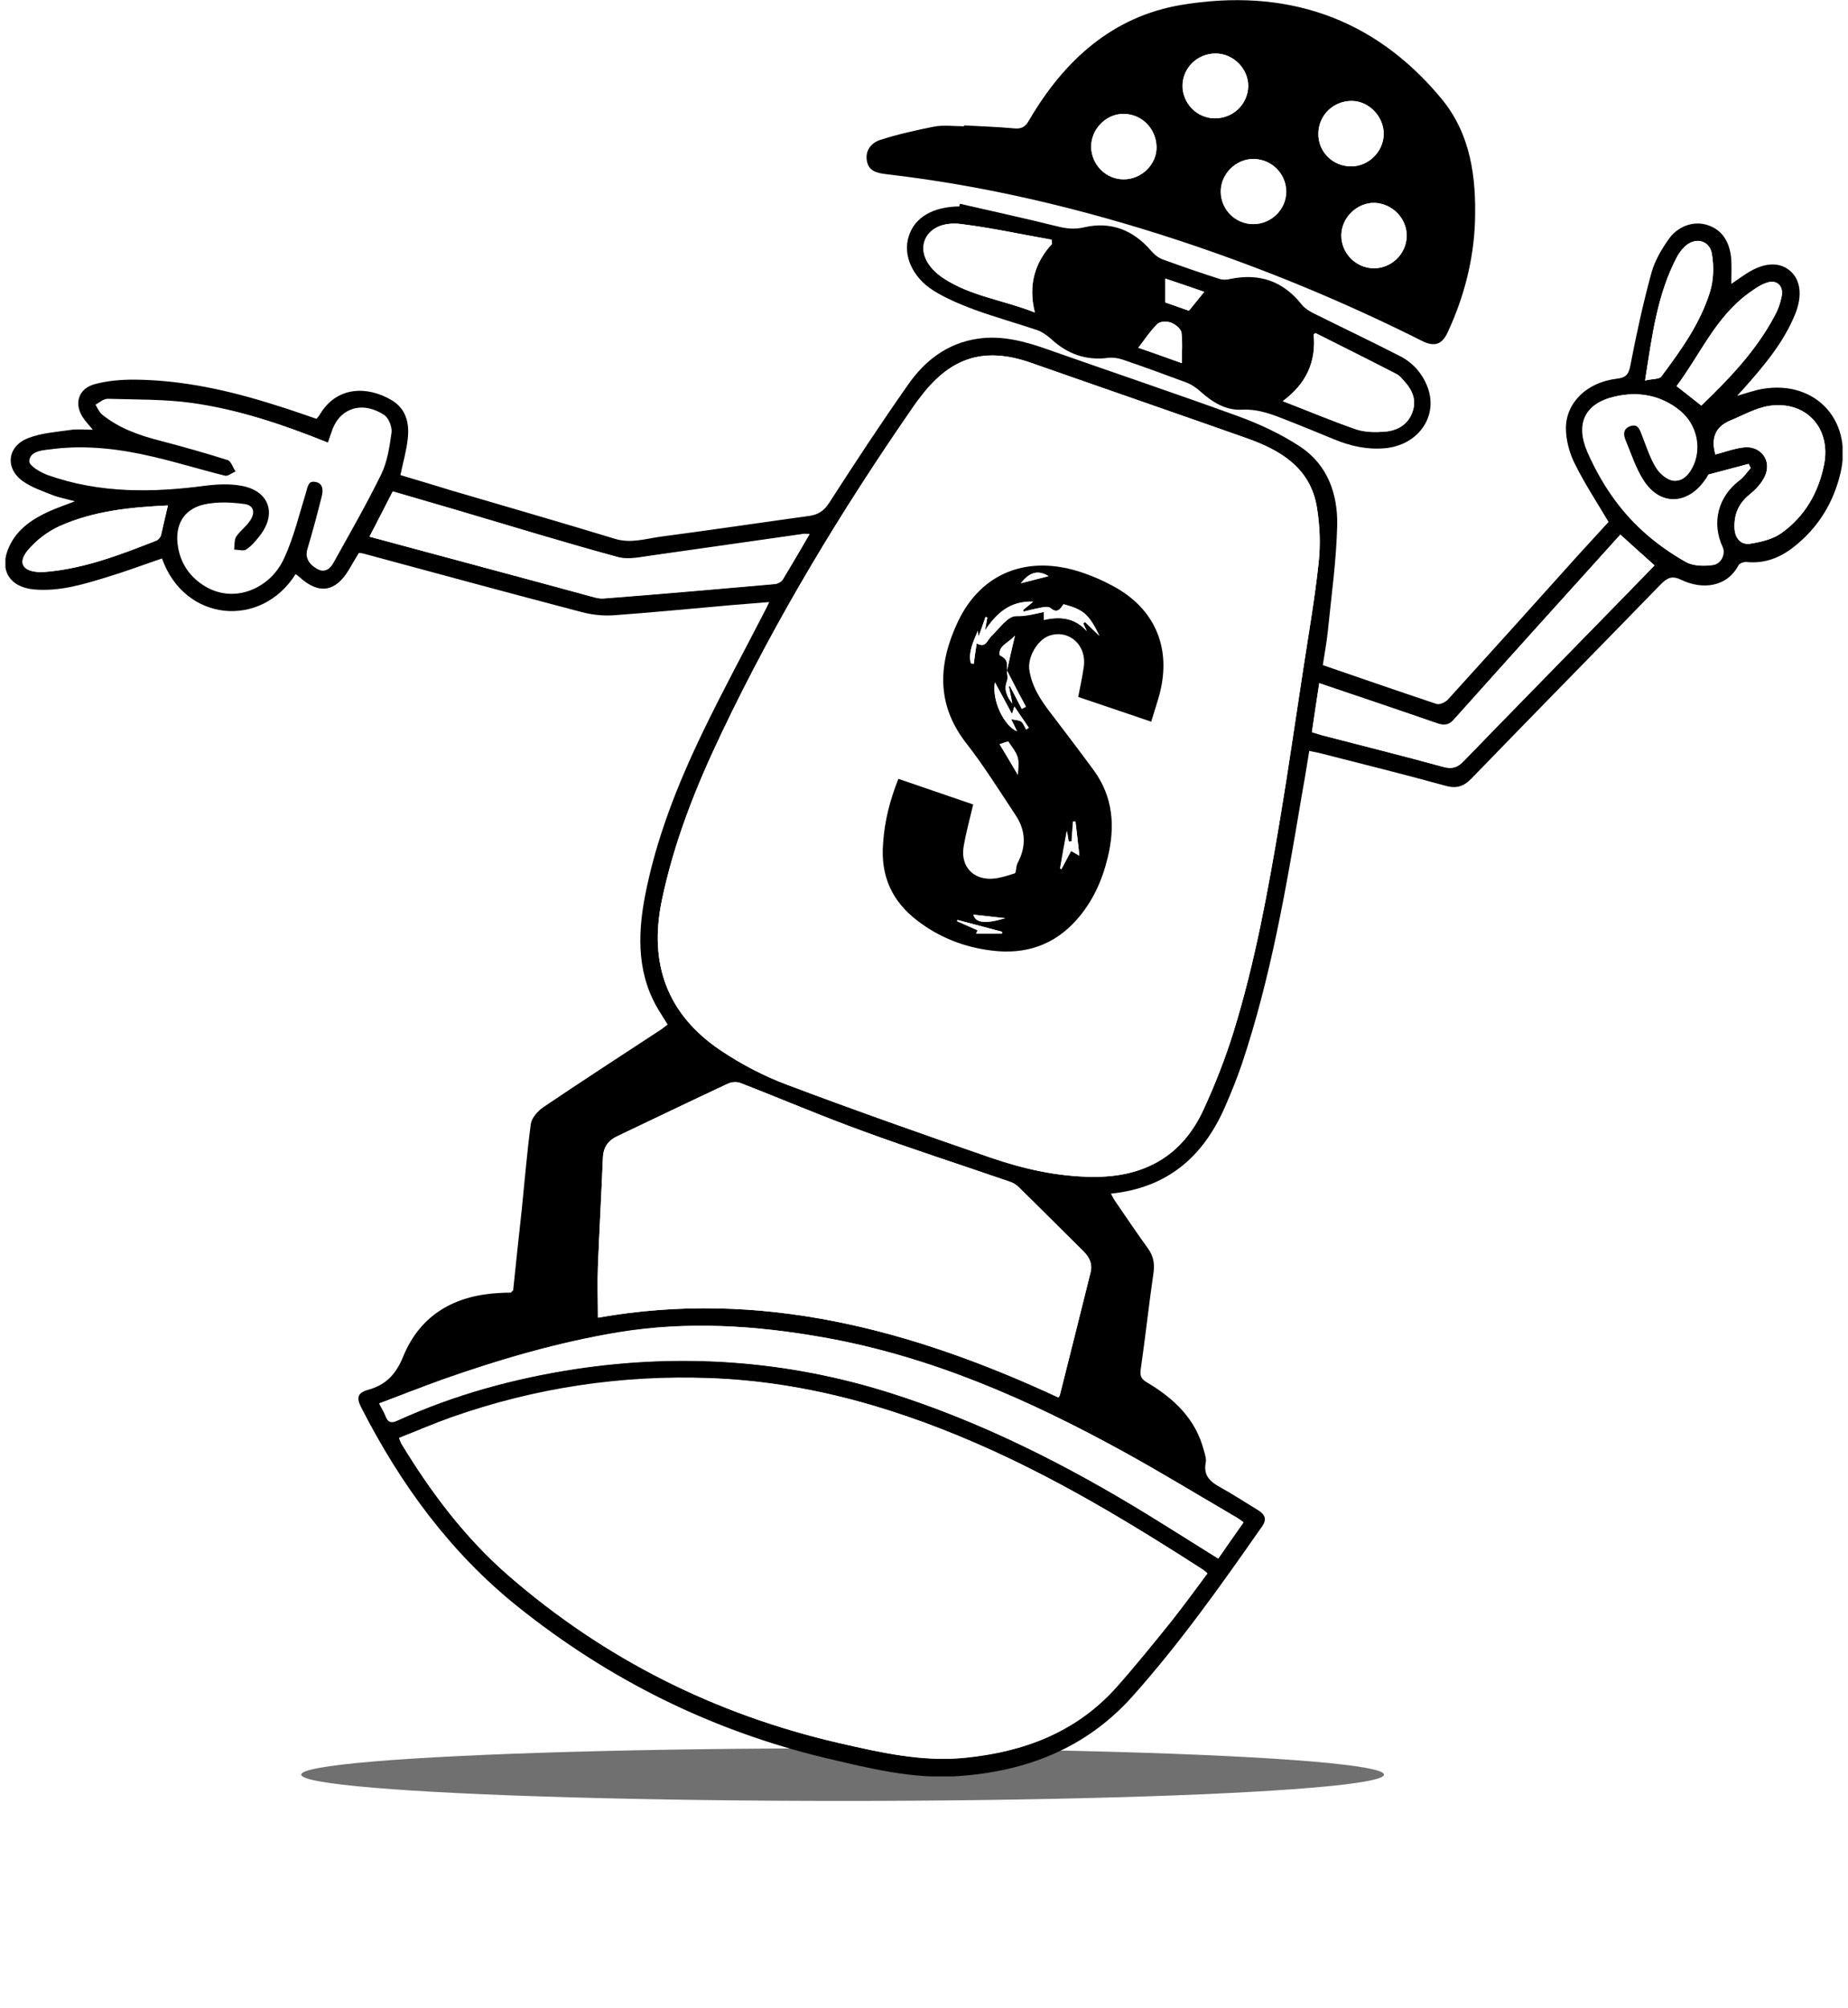 <svg width="312" height="339" viewBox="0 0 312 339" fill="none" xmlns="http://www.w3.org/2000/svg">
<g opacity="0.6" filter="url(#filter0_f_1081_190)">
<ellipse cx="142.257" cy="299.56" rx="91.404" ry="4.44" fill="#101010"/>
</g>
<g clip-path="url(#clip0_1081_190)">
<path d="M86.633 217.854C86.385 218.003 86.335 218.053 86.285 218.053C85.689 218.103 85.093 218.103 84.496 218.103C76.894 218.451 70.981 221.683 68.049 228.894C66.807 231.928 65.167 233.619 62.136 234.464C60.347 234.961 60.148 235.807 60.993 237.448C67.602 250.378 75.999 261.916 87.428 271.066C102.832 283.399 120.074 291.953 139.254 296.578C146.658 298.368 154.062 300.258 161.814 299.661C173.242 298.866 183.28 295.036 191.081 286.334C199.18 277.332 206.137 267.436 213.094 257.49C213.889 256.346 213.541 255.5 212.448 254.804C210.311 253.511 208.224 252.119 206.038 250.925C204.348 249.98 203.156 248.986 203.553 246.797C203.652 246.151 203.404 245.355 203.255 244.709C201.913 239.338 198.187 235.906 193.665 233.221C192.77 232.723 192.423 232.226 192.572 231.132C193.317 225.662 193.963 220.142 194.758 214.621C195.006 213.08 194.708 211.836 193.814 210.593C192.025 208.057 190.286 205.521 188.497 202.935C188.199 202.487 187.95 201.99 187.553 201.343C197.143 200.349 203.156 195.027 206.783 186.722C207.826 184.335 208.82 181.898 209.665 179.412C214.535 164.89 217.069 149.822 219.653 134.803C220.1 132.068 220.547 129.333 221.044 126.548C221.839 126.697 222.336 126.796 222.882 126.946C229.938 128.736 236.945 130.476 243.951 132.416C245.839 132.963 247.081 132.615 248.473 131.173C259.106 120.182 269.79 109.341 280.423 98.4C281.566 97.256 282.361 96.958 283.901 97.704C287.33 99.345 291.554 98.997 293.541 95.167C293.69 94.869 294.436 94.62 294.883 94.67C297.914 94.969 300.498 93.974 302.833 92.134C306.908 88.901 309.541 84.674 310.734 79.651C312.92 70.352 305.964 63.489 296.672 65.627C295.678 65.876 294.734 66.174 293.293 66.622C293.839 66.025 294.038 65.826 294.237 65.577C297.715 61.649 301.144 57.67 303.131 52.697C304.324 49.663 303.976 47.078 302.237 45.536C300.399 43.994 297.815 44.094 294.933 45.934C294.088 46.481 293.343 47.028 292.299 47.724C292.299 45.983 292.448 44.541 292.249 43.149C291.951 40.612 290.759 38.574 288.224 37.778C285.889 37.032 283.156 37.977 281.665 40.264C280.523 41.955 279.38 43.845 278.833 45.785C277.442 50.907 276.299 56.079 275.305 61.251C275.007 62.842 274.659 63.538 272.92 63.737C267.951 64.334 264.423 67.716 264.373 72.043C264.373 74.082 265.019 76.319 265.914 78.159C267.603 81.541 269.69 84.724 271.578 87.907C269.988 89.647 268.249 91.487 266.609 93.327C259.206 101.533 251.852 109.739 244.448 117.895C244.001 118.342 243.056 118.839 242.56 118.64C236.199 116.552 229.839 114.314 223.33 112.076C223.628 110.136 224.025 108.296 224.174 106.407C224.771 100.439 225.615 94.421 225.764 88.454C225.913 83.182 224.125 78.259 219.553 75.225C216.323 73.087 212.696 71.396 209.019 70.053C198.336 66.124 187.553 62.544 176.82 58.764C173.044 57.422 169.168 56.377 165.093 56.974C159.975 57.72 156.199 60.654 153.317 64.732C148.745 71.296 144.373 77.96 140 84.674C139.105 86.067 138.062 86.663 136.472 86.912C128.174 88.056 119.826 89.299 111.528 90.393C108.993 90.741 106.509 91.537 103.776 90.741C94.683 87.956 85.49 85.321 76.347 82.635C73.415 81.79 70.484 80.895 67.602 79.999C68.049 77.811 68.596 75.822 68.844 73.833C69.142 71.197 68.546 68.76 66.061 67.318C62.086 64.981 56.919 64.931 54.036 69.705C53.887 70.004 53.639 70.252 53.44 70.501C51.105 69.705 48.869 68.909 46.583 68.213C38.782 65.727 30.831 63.936 22.583 63.887C20.347 63.887 18.011 64.085 15.875 64.682C13.191 65.428 12.496 67.965 13.986 70.252C14.434 70.948 14.98 71.495 15.676 72.341C14.235 72.341 12.993 72.192 11.8 72.391C9.415 72.739 6.881 72.938 4.695 73.783C1.167 75.175 0.819 78.955 3.949 81.094C5.39 82.088 7.129 82.685 8.769 83.331C9.862 83.779 11.055 83.978 12.645 84.425C10.956 85.072 9.664 85.52 8.421 86.067C5.539 87.36 2.955 89.05 1.564 92.034C-0.225 95.864 1.514 98.897 5.688 99.295C10.011 99.693 14.086 98.45 18.111 97.206C21.241 96.261 24.272 95.118 27.353 94.073C31.179 104.766 44.049 106.009 49.912 96.709C50.161 96.908 50.359 97.057 50.608 97.256C53.838 100.19 56.72 99.743 58.906 95.963C59.453 95.018 60.049 94.024 60.596 93.129C60.943 93.178 61.092 93.178 61.291 93.228C73.614 96.51 85.888 99.842 98.211 103.124C99.9 103.572 101.739 103.771 103.478 103.671C109.639 103.274 115.851 102.627 122.012 102.08C124.546 101.881 127.08 101.682 129.863 101.434C129.565 102.08 129.366 102.428 129.217 102.776C125.689 109.589 122.012 116.353 118.683 123.315C114.41 132.167 110.782 141.318 108.894 151.065C107.552 157.928 107.552 164.592 111.478 170.759C111.875 171.405 112.273 172.052 112.72 172.748C112.323 173.046 112.024 173.295 111.677 173.544C105.018 177.92 98.31 182.296 91.701 186.722C90.757 187.369 89.763 188.513 89.614 189.557C88.919 194.381 88.571 199.254 88.074 204.128C87.577 208.902 87.08 213.428 86.633 217.854Z" fill="white"/>
<path d="M162.758 21.168C162.758 21.217 162.758 21.317 162.758 21.366C161.068 21.366 159.379 21.118 157.739 21.416C154.658 21.963 151.577 22.66 148.646 23.654C147.155 24.151 146.012 25.395 146.36 27.235C146.708 29.075 148.248 29.323 149.789 29.473C166.484 31.362 182.683 35.291 198.634 40.513C212.845 45.188 226.659 50.857 240.025 57.571C242.162 58.615 243.454 58.217 244.398 56.178C247.131 50.26 248.771 44.093 249.019 37.579C249.267 30.02 248.323 22.709 243.305 16.642C231.826 2.817 216.82 -2.007 199.478 0.877C187.801 2.817 179.702 10.276 173.789 20.272C173.093 21.416 172.447 21.814 171.155 21.715C168.373 21.416 165.59 21.317 162.758 21.168Z" fill="white"/>
<path d="M162.062 34.396C162.012 34.545 161.963 34.744 161.963 34.893C157.491 34.893 154.41 36.733 153.366 39.966C152.422 43.049 153.963 46.829 157.491 49.067C159.627 50.41 162.012 51.454 164.397 52.299C167.925 53.592 171.553 54.587 175.081 55.781C175.926 56.079 176.77 56.626 177.416 57.272C180.199 59.809 183.329 60.953 187.056 60.455C187.851 60.356 188.696 60.505 189.491 60.754C193.168 61.997 196.795 63.29 200.423 64.682C201.218 64.981 201.963 65.528 202.609 66.124C204.646 67.915 206.932 69.357 209.615 69.208C212.497 69.059 214.982 70.103 217.516 71.098C220.05 72.092 222.584 73.137 225.118 74.181C227.851 75.325 230.684 75.971 233.665 75.723C239.23 75.275 242.709 70.551 241.069 65.677C240.224 63.24 238.584 61.4 236.398 60.206C231.479 57.62 226.51 55.283 221.541 52.846C220.895 52.498 220.199 52.1 219.752 51.504C216.621 47.525 212.646 46.133 207.727 47.127C207.131 47.227 206.435 47.326 205.839 47.127C202.659 46.083 199.528 45.039 196.398 43.895C195.603 43.596 194.857 43 194.311 42.403C191.28 38.872 187.503 37.38 182.981 38.424C181.342 38.822 179.901 38.623 178.311 38.225C172.944 36.833 167.478 35.639 162.062 34.396Z" fill="white"/>
<path d="M86.633 217.854C87.08 213.428 87.577 208.902 88.074 204.327C88.571 199.453 88.968 194.58 89.614 189.756C89.763 188.711 90.757 187.568 91.701 186.921C98.31 182.445 105.018 178.119 111.677 173.742C112.024 173.494 112.323 173.245 112.72 172.947C112.273 172.25 111.875 171.604 111.478 170.957C107.552 164.791 107.602 158.077 108.894 151.264C110.782 141.517 114.41 132.366 118.683 123.514C122.012 116.601 125.689 109.838 129.217 102.975C129.416 102.627 129.565 102.279 129.863 101.632C127.08 101.881 124.546 102.03 122.012 102.279C115.851 102.826 109.689 103.423 103.478 103.87C101.739 103.97 99.9 103.771 98.211 103.323C85.888 100.091 73.614 96.759 61.291 93.427C61.142 93.377 60.943 93.377 60.596 93.327C60.049 94.222 59.453 95.217 58.906 96.162C56.67 99.941 53.838 100.389 50.608 97.455C50.409 97.256 50.161 97.107 49.912 96.908C44.049 106.208 31.13 104.964 27.353 94.272C24.272 95.316 21.241 96.46 18.111 97.405C14.086 98.648 10.011 99.892 5.688 99.494C1.514 99.096 -0.225 96.062 1.564 92.233C2.955 89.249 5.539 87.558 8.421 86.265C9.664 85.718 10.956 85.271 12.645 84.624C11.055 84.177 9.862 83.978 8.769 83.53C7.129 82.884 5.39 82.287 3.949 81.292C0.819 79.154 1.167 75.374 4.695 73.982C6.931 73.087 9.415 72.938 11.8 72.589C12.993 72.39 14.235 72.54 15.676 72.54C15.03 71.744 14.434 71.147 13.986 70.451C12.496 68.163 13.191 65.677 15.875 64.881C18.011 64.284 20.347 64.085 22.583 64.085C30.831 64.135 38.782 65.925 46.583 68.412C48.869 69.108 51.105 69.904 53.44 70.7C53.639 70.451 53.887 70.202 54.036 69.904C56.919 65.13 62.086 65.179 66.061 67.517C68.546 68.959 69.142 71.396 68.844 74.031C68.645 76.021 68.049 78.01 67.602 80.198C70.484 81.044 73.415 81.939 76.347 82.834C85.49 85.519 94.633 88.155 103.776 90.94C106.459 91.785 108.993 90.94 111.528 90.592C119.875 89.498 128.174 88.255 136.472 87.111C138.062 86.912 139.056 86.315 140 84.873C144.323 78.159 148.696 71.495 153.317 64.931C156.149 60.853 159.975 57.919 165.093 57.173C169.168 56.576 172.994 57.62 176.82 58.963C187.553 62.743 198.336 66.373 209.019 70.252C212.696 71.595 216.323 73.286 219.553 75.424C224.125 78.458 225.864 83.381 225.764 88.653C225.615 94.67 224.771 100.638 224.174 106.605C223.976 108.495 223.628 110.335 223.33 112.275C229.839 114.513 236.15 116.701 242.56 118.839C243.056 118.988 244.05 118.541 244.448 118.093C251.852 109.937 259.255 101.732 266.609 93.526C268.299 91.686 269.988 89.846 271.578 88.105C269.69 84.923 267.603 81.74 265.914 78.358C264.97 76.518 264.373 74.28 264.373 72.241C264.423 67.915 267.951 64.533 272.92 63.936C274.709 63.737 275.007 63.041 275.305 61.45C276.299 56.278 277.442 51.056 278.833 45.983C279.38 44.044 280.473 42.154 281.665 40.463C283.206 38.175 285.939 37.231 288.224 37.977C290.808 38.772 291.951 40.861 292.249 43.347C292.398 44.74 292.299 46.182 292.299 47.923C293.343 47.227 294.138 46.63 294.933 46.132C297.815 44.292 300.399 44.143 302.237 45.735C303.976 47.227 304.324 49.862 303.131 52.896C301.144 57.869 297.715 61.847 294.237 65.776C294.038 65.975 293.839 66.174 293.293 66.82C294.734 66.373 295.728 66.075 296.672 65.826C305.964 63.688 312.92 70.55 310.734 79.85C309.541 84.873 306.958 89.1 302.833 92.333C300.498 94.173 297.914 95.167 294.883 94.869C294.436 94.819 293.74 95.068 293.541 95.366C291.554 99.195 287.33 99.544 283.901 97.902C282.361 97.156 281.566 97.455 280.423 98.599C269.79 109.54 259.057 120.431 248.473 131.371C247.081 132.814 245.839 133.162 243.951 132.615C236.945 130.675 229.889 128.935 222.882 127.144C222.386 126.995 221.839 126.945 221.044 126.746C220.597 129.531 220.149 132.267 219.653 135.002C217.118 150.07 214.535 165.089 209.665 179.611C208.82 182.097 207.826 184.534 206.783 186.921C203.156 195.176 197.193 200.498 187.553 201.492C187.901 202.139 188.149 202.636 188.497 203.084C190.236 205.62 191.975 208.206 193.814 210.742C194.708 211.985 194.957 213.229 194.758 214.77C193.963 220.241 193.367 225.761 192.572 231.281C192.423 232.375 192.82 232.873 193.665 233.37C198.187 236.055 201.864 239.487 203.255 244.858C203.454 245.554 203.702 246.3 203.553 246.946C203.156 249.135 204.348 250.129 206.038 251.074C208.224 252.268 210.311 253.66 212.448 254.953C213.541 255.649 213.938 256.445 213.094 257.639C206.187 267.535 199.18 277.432 191.081 286.483C183.23 295.186 173.193 299.015 161.814 299.811C154.062 300.358 146.658 298.468 139.254 296.727C120.074 292.102 102.832 283.548 87.428 271.215C75.999 262.065 67.602 250.527 60.993 237.597C60.148 235.956 60.347 235.11 62.136 234.613C65.167 233.768 66.807 232.027 68.049 229.043C70.981 221.832 76.894 218.6 84.496 218.252C85.093 218.202 85.689 218.202 86.285 218.202C86.335 218.053 86.385 218.003 86.633 217.854ZM184.423 198.658C193.069 198.757 199.578 195.226 203.205 187.269C205.143 182.992 206.882 178.616 208.274 174.14C211.901 162.404 214.087 150.319 216.125 138.185C217.516 129.83 218.708 121.475 220 113.12C220.944 107.053 221.988 100.986 222.634 94.919C222.982 91.885 222.833 88.702 222.336 85.669C221.243 78.955 216.174 75.971 210.361 73.932C198.236 69.655 186.062 65.478 173.938 61.201C166.335 58.565 160.72 60.206 155.751 66.572C155.205 67.268 154.658 67.964 154.161 68.71C142.037 86.216 131.006 104.417 121.863 123.663C117.54 132.764 113.813 142.113 111.726 152.06C109.54 162.652 112.621 171.206 121.615 177.273C125.093 179.611 128.919 181.65 132.845 183.092C144.273 187.418 155.751 191.447 167.28 195.425C172.795 197.315 178.509 198.608 184.423 198.658ZM203.851 265.596C203.454 265.247 203.255 265.048 203.006 264.899C191.578 257.539 179.95 250.527 167.578 244.858C152.373 237.945 136.621 233.221 119.776 232.624C104.869 232.077 90.31 234.265 76.198 239.238C73.266 240.282 70.384 241.526 67.353 242.719C67.602 243.266 67.651 243.565 67.801 243.764C72.819 252.019 78.583 259.678 85.888 265.993C102.087 280.067 120.72 289.367 141.59 294.191C148.646 295.832 155.602 297.423 162.957 296.677C172.795 295.683 181.541 292.45 188.298 284.941C191.628 281.261 194.708 277.382 197.789 273.553C199.876 271.016 201.814 268.331 203.851 265.596ZM178.708 235.906C178.808 235.707 178.957 235.558 178.957 235.409C180.696 228.546 182.435 221.633 184.124 214.77C184.472 213.328 183.926 212.234 182.932 211.24C179.304 207.659 175.727 204.078 172.149 200.547C171.752 200.149 171.255 199.752 170.708 199.553C162.36 196.668 154.012 193.983 145.714 190.949C138.708 188.413 131.9 185.479 124.944 182.793C124.348 182.545 123.453 182.644 122.857 182.943C116.646 185.827 110.484 188.811 104.323 191.745C102.683 192.491 101.888 193.635 101.788 195.475C101.54 201.592 101.192 207.758 100.944 213.875C100.844 216.71 100.944 219.545 100.944 222.429C128.422 217.555 153.963 224.418 178.708 235.906ZM55.378 74.728C47.825 71.694 40.272 69.108 32.372 68.014C27.701 67.368 22.881 67.467 18.16 67.318C17.564 67.318 16.968 67.915 16.372 68.213C16.769 68.76 17.018 69.506 17.515 69.904C20.347 72.192 23.726 73.335 27.204 74.28C31.08 75.275 34.906 76.369 38.682 77.562C39.279 77.761 39.577 78.806 40.024 79.502C39.328 79.8 38.533 80.447 37.987 80.298C33.962 79.303 29.987 78.06 25.912 77.115C20.247 75.772 14.533 75.076 8.719 75.822C7.328 76.021 5.291 76.021 5.191 77.761C5.142 78.507 7.08 79.651 8.322 80.099C17.018 83.232 25.912 83.132 34.906 81.889C36.894 81.64 38.98 81.541 40.918 81.889C45.639 82.685 47.03 86.564 44.099 90.343C43.403 91.239 42.657 92.134 41.713 92.73C41.167 93.079 40.272 92.78 39.527 92.78C39.627 92.034 39.527 91.189 39.875 90.592C40.521 89.597 41.564 88.901 42.21 87.906C43.154 86.514 42.856 85.271 41.217 85.072C38.98 84.773 36.546 84.674 34.409 85.171C31.279 85.917 29.838 88.553 30.235 91.736C30.583 94.67 32.024 97.057 34.508 98.648C39.229 101.732 45.49 99.792 48.024 94.123C49.614 90.642 50.508 86.862 51.651 83.182C51.95 82.138 52.049 81.044 53.44 81.243C54.782 81.442 54.831 82.635 54.583 83.63C53.838 86.614 53.043 89.597 52.148 92.581C51.751 93.924 52.248 95.068 53.838 95.963C55.08 96.709 55.825 95.864 56.322 94.968C59.055 90.045 61.888 85.122 64.372 80.049C65.415 77.911 65.763 75.374 66.111 72.987C66.21 72.042 65.614 70.55 64.869 70.053C61.689 67.964 57.962 68.312 56.372 72.39C55.875 73.186 55.676 73.833 55.378 74.728ZM64.024 236.901C64.471 237.746 64.819 238.343 65.068 238.989C65.465 240.084 66.061 240.183 67.105 239.735C76.695 235.359 86.782 232.624 97.217 231.032C115.105 228.347 132.745 229.59 150.037 235.011C165.64 239.934 180.099 247.245 194.013 255.799C197.839 258.186 201.665 260.573 205.64 263.059C207.081 260.971 208.472 259.031 209.913 256.942C209.466 256.594 209.118 256.346 208.77 256.147C202.46 252.467 196.199 248.637 189.789 245.106C173.789 236.304 157.292 228.993 139.105 225.761C127.577 223.722 116.099 222.976 104.472 224.866C94.285 226.557 84.397 229.441 74.658 232.873C71.13 234.166 67.651 235.508 64.024 236.901ZM62.384 90.592C74.757 93.924 86.882 97.206 99.006 100.439C100 100.687 100.993 101.085 101.987 100.986C111.627 100.24 121.217 99.394 130.857 98.549C131.304 98.499 131.9 98.201 132.149 97.803C133.689 95.316 135.13 92.83 136.671 90.144C136.223 90.144 135.975 90.095 135.776 90.095C127.279 91.288 118.782 92.531 110.285 93.725C108.298 93.974 106.161 94.521 104.323 94.023C95.18 91.537 86.136 88.752 77.043 86.066C73.465 85.022 69.888 83.978 66.31 82.933C64.968 85.569 63.726 88.006 62.384 90.592ZM273.566 90.244C264.125 100.687 254.734 111.131 245.342 121.624C244.497 122.569 243.653 122.519 242.609 122.121C239.528 121.027 236.448 119.983 233.317 118.939C229.839 117.745 226.361 116.601 222.733 115.358C222.286 118.242 221.889 120.878 221.491 123.613C222.137 123.812 222.634 123.962 223.131 124.111C229.988 125.901 236.895 127.592 243.702 129.482C245.193 129.88 246.088 129.581 247.131 128.487C254.535 120.828 262.038 113.22 269.491 105.561C272.771 102.229 276.05 98.847 279.33 95.466C277.342 93.626 275.454 91.984 273.566 90.244ZM295.579 79.005C295.43 78.756 295.33 78.557 295.181 78.308C293.044 78.856 290.957 79.452 288.423 80.099C288.374 80.148 288.175 80.646 287.827 81.044C284.846 85.32 280.075 85.37 277.342 80.994C276.05 78.955 275.305 76.568 274.361 74.33C273.914 73.236 274.013 72.241 275.255 71.893C276.547 71.495 276.846 72.54 277.193 73.435C277.939 75.325 278.535 77.264 279.578 78.955C280.175 79.95 281.467 81.044 282.51 81.143C284.15 81.292 285.243 79.9 285.889 78.408C287.231 75.325 286.336 71.545 283.603 69.357C280.374 66.721 276.597 66.025 272.672 66.92C267.554 68.064 265.914 71.495 268.001 76.319C270.237 81.392 273.268 85.967 277.392 89.697C279.578 91.686 282.063 93.427 284.597 94.869C285.839 95.565 287.678 95.565 289.169 95.366C290.56 95.167 291.256 93.427 290.759 92.382C288.821 88.304 289.964 83.829 293.591 81.093C294.436 80.546 294.933 79.701 295.579 79.005ZM289.616 76.717C291.206 76.319 292.796 75.722 294.386 75.523C297.268 75.175 299.206 77.761 297.964 80.397C297.417 81.591 296.423 82.635 295.38 83.48C293.492 85.022 292.746 86.912 292.846 89.249C292.945 90.89 293.939 91.984 295.479 91.785C297.268 91.487 299.256 91.04 300.746 89.995C304.672 87.21 307.007 83.182 307.951 78.458C309.194 72.291 304.92 67.567 298.709 68.511C296.423 68.859 294.287 70.103 292.1 70.998C289.516 72.092 288.87 74.081 289.616 76.717ZM28.347 85.32C22.086 85.619 15.875 86.216 10.111 88.802C8.073 89.697 6.086 91.189 4.695 92.929C2.955 95.018 3.85 96.46 6.583 96.56C7.08 96.56 7.527 96.56 8.024 96.51C14.483 95.913 20.496 93.576 26.459 91.239C26.757 91.089 27.105 90.691 27.204 90.343C27.552 88.802 27.9 87.21 28.347 85.32ZM287.231 68.462C291.951 63.936 296.523 59.162 299.653 53.244C300.2 52.249 300.548 51.155 300.796 50.061C301.194 48.122 299.852 47.028 298.013 47.823C296.97 48.221 296.026 48.917 295.131 49.564C289.616 53.642 286.982 59.958 283.057 65.179C284.547 66.323 285.839 67.368 287.231 68.462ZM277.74 64.234C278.932 63.936 280.125 64.036 280.473 63.538C283.802 59.112 287.082 54.537 288.721 49.166C289.318 47.227 289.367 44.889 289.02 42.85C288.622 40.463 286.088 39.966 284.398 41.657C283.951 42.104 283.504 42.651 283.206 43.198C279.777 49.614 278.932 56.675 277.74 64.234Z" fill="black"/>
<path d="M162.758 21.168C165.54 21.317 168.373 21.416 171.155 21.665C172.447 21.814 173.143 21.416 173.789 20.223C179.652 10.227 187.802 2.767 199.479 0.827C216.82 -2.057 231.827 2.767 243.305 16.592C248.324 22.61 249.268 29.97 249.019 37.529C248.771 44.044 247.131 50.26 244.398 56.128C243.454 58.167 242.162 58.615 240.025 57.521C226.659 50.807 212.845 45.138 198.634 40.463C182.683 35.241 166.485 31.362 149.789 29.423C148.248 29.224 146.708 29.025 146.36 27.185C146.012 25.345 147.205 24.052 148.646 23.604C151.627 22.659 154.708 21.963 157.739 21.366C159.379 21.068 161.068 21.317 162.758 21.317C162.758 21.267 162.758 21.217 162.758 21.168ZM189.59 19.228C186.659 19.278 184.174 21.864 184.224 24.798C184.274 27.782 186.708 30.268 189.69 30.268C192.721 30.268 195.354 27.682 195.255 24.748C195.156 21.615 192.671 19.178 189.59 19.228ZM231.827 45.287C234.858 45.386 237.442 42.9 237.491 39.866C237.541 36.932 235.156 34.396 232.125 34.247C229.143 34.147 226.46 36.684 226.46 39.717C226.41 42.701 228.845 45.188 231.827 45.287ZM228.15 28.08C231.081 28.08 233.615 25.544 233.615 22.61C233.615 19.626 231.081 17.04 228.199 17.04C225.069 17.04 222.634 19.477 222.584 22.56C222.535 25.643 225.019 28.13 228.15 28.08ZM205.044 19.974C208.174 20.024 210.659 17.637 210.709 14.553C210.758 11.619 208.274 9.083 205.292 9.033C202.212 8.983 199.677 11.42 199.628 14.454C199.628 17.438 202.062 19.924 205.044 19.974ZM211.603 37.827C214.584 37.827 217.118 35.44 217.168 32.456C217.218 29.423 214.783 26.887 211.702 26.837C208.721 26.787 206.087 29.373 206.137 32.407C206.137 35.391 208.572 37.827 211.603 37.827Z" fill="black"/>
<path d="M162.062 34.396C167.478 35.639 172.944 36.833 178.36 38.176C179.95 38.574 181.342 38.773 183.031 38.375C187.553 37.33 191.329 38.822 194.36 42.353C194.907 43 195.652 43.596 196.447 43.845C199.578 44.989 202.758 46.083 205.888 47.078C206.435 47.276 207.18 47.227 207.777 47.078C212.696 46.083 216.671 47.475 219.802 51.454C220.249 52.001 220.944 52.449 221.59 52.797C226.559 55.283 231.528 57.62 236.448 60.157C238.634 61.301 240.274 63.19 241.118 65.627C242.758 70.501 239.28 75.225 233.715 75.673C230.733 75.921 227.901 75.275 225.168 74.131C222.634 73.087 220.1 72.043 217.566 71.048C215.031 70.053 212.597 69.009 209.665 69.158C206.932 69.307 204.646 67.865 202.659 66.075C202.013 65.478 201.267 64.981 200.472 64.633C196.845 63.29 193.218 61.947 189.541 60.704C188.795 60.455 187.901 60.306 187.106 60.406C183.379 60.903 180.199 59.759 177.466 57.223C176.77 56.626 175.975 56.029 175.13 55.731C171.602 54.537 167.975 53.543 164.447 52.25C162.062 51.354 159.677 50.36 157.54 49.017C153.963 46.729 152.422 43 153.416 39.916C154.41 36.684 157.491 34.893 162.012 34.844C161.963 34.744 162.012 34.545 162.062 34.396ZM216.572 67.716C220.845 69.357 224.82 71.048 228.944 72.44C230.435 72.938 232.125 72.987 233.715 72.838C235.802 72.689 237.64 71.744 238.435 69.606C239.23 67.517 238.435 65.776 236.994 64.235C236.646 63.837 236.299 63.389 235.802 63.141C231.28 60.803 226.708 58.516 222.137 56.228C222.087 56.178 221.938 56.328 221.789 56.427C222.236 61.052 220.547 64.782 216.572 67.716ZM177.615 41.16C177.615 40.911 177.565 40.712 177.565 40.463C172.497 39.568 167.478 38.474 162.36 37.828C158.981 37.38 156.696 38.773 156.099 40.762C155.453 42.801 156.646 45.188 159.329 46.978C163.901 50.012 169.416 50.658 174.733 52.747C173.54 48.072 174.683 44.342 177.615 41.16ZM199.528 61.301C199.528 59.411 199.677 57.77 199.429 56.129C199.329 55.482 198.385 54.736 197.64 54.487C196.994 54.239 195.851 54.239 195.404 54.686C194.211 55.83 193.267 57.272 192.174 58.715C194.659 59.56 197.044 60.406 199.528 61.301ZM196.746 47.028C196.746 48.619 196.746 49.912 196.746 51.056C198.187 51.553 199.478 52.001 200.721 52.449C201.565 51.404 202.41 50.41 203.305 49.266C201.019 48.47 198.932 47.774 196.746 47.028Z" fill="black"/>
<path d="M184.422 198.658C178.509 198.608 172.795 197.315 167.279 195.425C155.751 191.447 144.223 187.369 132.844 183.092C128.919 181.6 125.093 179.611 121.615 177.273C112.621 171.206 109.54 162.652 111.726 152.06C113.764 142.113 117.49 132.764 121.863 123.663C131.056 104.417 142.037 86.216 154.161 68.71C154.658 67.964 155.205 67.268 155.751 66.572C160.72 60.256 166.335 58.565 173.938 61.201C186.062 65.428 198.236 69.655 210.36 73.932C216.174 75.971 221.243 78.955 222.336 85.669C222.833 88.702 222.932 91.885 222.634 94.919C221.988 101.036 220.895 107.053 220 113.12C218.708 121.475 217.516 129.88 216.125 138.185C214.087 150.319 211.901 162.404 208.274 174.14C206.882 178.616 205.193 183.042 203.205 187.269C199.578 195.226 193.068 198.757 184.422 198.658ZM151.677 131.471C150.236 135.101 149.391 138.582 149.093 142.362C148.646 147.932 150.633 152.109 154.857 155.392C158.584 158.226 162.857 159.917 167.478 160.464C173.093 161.16 177.963 159.569 181.789 155.242C184.472 152.209 186.062 148.678 187.006 144.799C188.298 139.527 187.95 134.505 184.621 129.979C182.286 126.796 179.901 123.663 177.516 120.53C175.826 118.292 174.286 116.005 173.789 113.12C173.441 110.982 175.13 107.998 177.168 107.302C180.497 106.208 183.478 108.843 182.981 112.523C182.783 114.214 182.385 115.905 182.037 117.646C186.211 119.088 190.236 120.431 194.36 121.823C194.907 120.033 195.404 118.541 195.801 117.049C197.789 109.291 194.957 102.726 187.95 98.947C186.311 98.052 184.621 97.306 182.882 96.709C173.689 93.526 165.689 96.56 161.714 104.964C158.435 111.927 157.987 118.74 163.056 125.354C166.087 129.283 168.671 133.46 171.453 137.588C173.193 140.174 173.292 142.909 171.801 145.694C171.503 146.241 171.602 147.335 171.304 147.435C169.814 147.882 168.273 148.429 166.783 148.33C163.801 148.131 162.161 145.793 162.708 142.81C163.155 140.472 163.751 138.185 164.298 135.798C160.074 134.355 156 132.963 151.677 131.471Z" fill="white"/>
<path d="M203.851 265.596C201.814 268.331 199.876 271.016 197.839 273.602C194.758 277.432 191.627 281.311 188.348 284.991C181.59 292.45 172.845 295.733 163.006 296.727C155.702 297.473 148.695 295.832 141.64 294.241C120.77 289.417 102.136 280.067 85.937 266.043C78.633 259.678 72.869 252.019 67.85 243.813C67.701 243.565 67.602 243.316 67.403 242.769C70.434 241.575 73.316 240.332 76.248 239.288C90.36 234.364 104.869 232.176 119.826 232.674C136.621 233.27 152.422 237.995 167.627 244.907C180.05 250.527 191.627 257.589 203.056 264.949C203.205 265.049 203.454 265.247 203.851 265.596Z" fill="white"/>
<path d="M178.708 235.906C153.963 224.418 128.422 217.555 100.944 222.429C100.944 219.545 100.844 216.71 100.944 213.875C101.192 207.758 101.54 201.592 101.788 195.475C101.838 193.635 102.683 192.491 104.322 191.745C110.534 188.811 116.695 185.827 122.857 182.943C123.453 182.644 124.347 182.594 124.944 182.793C131.9 185.479 138.708 188.413 145.714 190.949C153.963 193.983 162.36 196.668 170.708 199.553C171.255 199.752 171.752 200.15 172.149 200.547C175.776 204.078 179.354 207.709 182.932 211.24C183.926 212.234 184.472 213.378 184.124 214.77C182.385 221.633 180.696 228.546 178.957 235.409C178.957 235.558 178.807 235.707 178.708 235.906Z" fill="white"/>
<path d="M55.378 74.728C55.676 73.833 55.875 73.186 56.123 72.49C57.713 68.412 61.44 68.114 64.62 70.153C65.366 70.65 66.012 72.142 65.862 73.087C65.564 75.474 65.167 78.01 64.123 80.148C61.639 85.221 58.807 90.144 56.074 95.068C55.577 95.963 54.881 96.759 53.589 96.062C51.999 95.167 51.502 94.023 51.9 92.681C52.794 89.697 53.589 86.713 54.334 83.729C54.583 82.685 54.533 81.541 53.192 81.342C51.85 81.143 51.751 82.237 51.403 83.282C50.31 86.962 49.365 90.741 47.775 94.222C45.192 99.942 38.98 101.881 34.26 98.748C31.775 97.107 30.334 94.769 29.986 91.835C29.589 88.603 31.03 86.017 34.16 85.271C36.347 84.773 38.732 84.873 40.968 85.171C42.558 85.37 42.906 86.614 41.962 88.006C41.316 89.001 40.272 89.697 39.626 90.692C39.279 91.239 39.378 92.134 39.279 92.88C40.024 92.88 40.968 93.178 41.465 92.83C42.409 92.233 43.154 91.338 43.85 90.443C46.831 86.663 45.39 82.784 40.67 81.989C38.732 81.64 36.645 81.74 34.657 81.989C25.663 83.182 16.769 83.282 8.073 80.198C6.831 79.751 4.893 78.607 4.943 77.861C5.042 76.12 7.079 76.071 8.471 75.921C14.284 75.126 19.999 75.872 25.663 77.214C29.738 78.159 33.713 79.403 37.738 80.397C38.334 80.546 39.08 79.85 39.775 79.602C39.328 78.955 39.03 77.861 38.434 77.662C34.657 76.468 30.782 75.374 26.955 74.38C23.477 73.484 20.098 72.291 17.266 70.003C16.769 69.606 16.471 68.909 16.123 68.312C16.719 68.014 17.316 67.417 17.912 67.417C22.682 67.567 27.452 67.517 32.123 68.114C40.272 69.108 47.825 71.694 55.378 74.728Z" fill="white"/>
<path d="M64.024 236.901C67.701 235.558 71.179 234.166 74.707 232.922C84.447 229.491 94.285 226.606 104.521 224.916C116.149 223.026 127.627 223.722 139.155 225.811C157.292 229.043 173.838 236.354 189.839 245.156C196.249 248.687 202.509 252.516 208.82 256.196C209.168 256.395 209.466 256.644 209.963 256.992C208.522 259.031 207.131 261.02 205.69 263.109C201.714 260.623 197.888 258.186 194.062 255.848C180.149 247.295 165.689 239.984 150.087 235.061C132.795 229.64 115.205 228.397 97.266 231.082C86.832 232.674 76.794 235.409 67.154 239.785C66.111 240.283 65.515 240.183 65.117 239.039C64.819 238.343 64.422 237.746 64.024 236.901Z" fill="white"/>
<path d="M62.384 90.592C63.726 88.006 64.968 85.569 66.31 82.983C69.887 84.028 73.465 85.072 77.043 86.116C86.136 88.802 95.18 91.587 104.322 94.073C106.161 94.571 108.298 94.073 110.285 93.775C118.782 92.631 127.279 91.388 135.776 90.145C135.975 90.095 136.223 90.144 136.671 90.194C135.13 92.83 133.639 95.366 132.149 97.853C131.9 98.251 131.304 98.549 130.857 98.599C121.217 99.444 111.627 100.29 101.987 101.036C101.043 101.135 99.999 100.737 99.006 100.489C86.881 97.157 74.757 93.924 62.384 90.592Z" fill="white"/>
<path d="M273.566 90.244C275.504 91.985 277.342 93.675 279.33 95.416C276.05 98.798 272.771 102.13 269.491 105.511C262.038 113.17 254.535 120.779 247.131 128.437C246.088 129.482 245.193 129.83 243.702 129.432C236.845 127.592 229.988 125.851 223.131 124.061C222.634 123.912 222.137 123.763 221.491 123.564C221.889 120.829 222.286 118.193 222.733 115.308C226.361 116.552 229.839 117.696 233.317 118.889C236.398 119.933 239.528 121.028 242.609 122.072C243.653 122.42 244.497 122.47 245.342 121.575C254.684 111.131 264.125 100.688 273.566 90.244Z" fill="white"/>
<path d="M295.578 79.005C294.933 79.701 294.436 80.546 293.69 81.094C290.063 83.829 288.92 88.255 290.858 92.382C291.355 93.427 290.659 95.167 289.268 95.366C287.777 95.615 285.939 95.565 284.696 94.869C282.113 93.427 279.628 91.686 277.491 89.697C273.367 85.967 270.336 81.392 268.1 76.319C265.963 71.545 267.653 68.064 272.771 66.92C276.696 66.025 280.522 66.721 283.703 69.357C286.386 71.595 287.28 75.325 285.988 78.408C285.342 79.9 284.249 81.292 282.609 81.143C281.566 81.044 280.274 79.95 279.678 78.955C278.634 77.264 278.038 75.275 277.293 73.435C276.945 72.49 276.647 71.495 275.355 71.893C274.063 72.291 274.013 73.286 274.46 74.33C275.404 76.568 276.15 78.955 277.442 80.994C280.224 85.42 284.945 85.37 287.926 81.044C288.224 80.596 288.473 80.149 288.523 80.099C291.007 79.452 293.144 78.856 295.28 78.309C295.33 78.557 295.429 78.756 295.578 79.005Z" fill="white"/>
<path d="M289.616 76.717C288.87 74.131 289.467 72.092 292.1 70.998C294.287 70.103 296.423 68.86 298.709 68.511C304.92 67.616 309.194 72.291 307.951 78.458C307.007 83.182 304.672 87.21 300.746 89.995C299.305 91.04 297.318 91.487 295.479 91.786C293.939 92.034 292.945 90.89 292.846 89.249C292.697 86.912 293.492 84.972 295.38 83.481C296.423 82.635 297.417 81.591 297.964 80.397C299.206 77.761 297.268 75.175 294.386 75.524C292.796 75.673 291.206 76.269 289.616 76.717Z" fill="white"/>
<path d="M28.347 85.321C27.9 87.161 27.552 88.752 27.154 90.343C27.055 90.692 26.757 91.089 26.409 91.239C20.446 93.576 14.434 95.913 7.974 96.51C7.527 96.56 7.03 96.56 6.533 96.56C3.85 96.411 2.955 95.018 4.645 92.929C6.086 91.239 8.024 89.747 10.061 88.802C15.875 86.216 22.086 85.619 28.347 85.321Z" fill="white"/>
<path d="M287.231 68.462C285.839 67.368 284.547 66.323 283.057 65.179C286.982 59.958 289.566 53.642 295.131 49.564C296.026 48.917 296.97 48.221 298.013 47.823C299.852 47.077 301.144 48.122 300.796 50.061C300.597 51.155 300.2 52.249 299.653 53.244C296.523 59.162 291.951 63.936 287.231 68.462Z" fill="white"/>
<path d="M277.74 64.235C278.933 56.675 279.777 49.663 283.206 43.248C283.504 42.701 283.951 42.154 284.398 41.706C286.138 39.966 288.672 40.513 289.02 42.9C289.367 44.939 289.318 47.227 288.721 49.216C287.082 54.587 283.802 59.112 280.473 63.588C280.125 64.036 278.933 63.936 277.74 64.235Z" fill="white"/>
<path d="M189.59 19.228C192.671 19.178 195.155 21.615 195.255 24.748C195.354 27.732 192.721 30.318 189.69 30.268C186.708 30.268 184.273 27.831 184.224 24.798C184.224 21.814 186.708 19.228 189.59 19.228Z" fill="white"/>
<path d="M231.827 45.287C228.845 45.188 226.46 42.701 226.46 39.717C226.51 36.733 229.193 34.147 232.125 34.247C235.106 34.396 237.541 36.883 237.491 39.866C237.442 42.9 234.858 45.337 231.827 45.287Z" fill="white"/>
<path d="M228.15 28.08C225.069 28.08 222.535 25.643 222.584 22.56C222.584 19.477 225.069 17.04 228.199 17.04C231.081 17.04 233.615 19.626 233.615 22.61C233.566 25.594 231.081 28.08 228.15 28.08Z" fill="white"/>
<path d="M205.044 19.974C202.062 19.924 199.677 17.488 199.677 14.454C199.677 11.42 202.211 8.983 205.342 9.033C208.273 9.083 210.758 11.619 210.758 14.553C210.659 17.637 208.174 19.974 205.044 19.974Z" fill="white"/>
<path d="M211.603 37.827C208.572 37.827 206.137 35.391 206.087 32.407C206.037 29.373 208.671 26.787 211.652 26.837C214.733 26.887 217.218 29.423 217.118 32.456C217.069 35.391 214.584 37.827 211.603 37.827Z" fill="white"/>
<path d="M216.572 67.716C220.547 64.782 222.236 61.052 221.789 56.477C221.988 56.377 222.087 56.228 222.137 56.278C226.709 58.565 231.23 60.853 235.802 63.19C236.249 63.439 236.597 63.887 236.994 64.284C238.435 65.826 239.23 67.517 238.435 69.655C237.64 71.794 235.802 72.739 233.715 72.888C232.125 72.987 230.435 72.987 228.945 72.49C224.82 71.048 220.845 69.357 216.572 67.716Z" fill="white"/>
<path d="M177.615 41.159C174.683 44.392 173.59 48.122 174.683 52.747C169.367 50.608 163.901 50.011 159.28 46.978C156.547 45.188 155.404 42.8 156.05 40.761C156.696 38.723 158.981 37.38 162.311 37.827C167.429 38.474 172.447 39.568 177.516 40.463C177.565 40.662 177.565 40.911 177.615 41.159Z" fill="white"/>
<path d="M199.528 61.3C197.044 60.405 194.659 59.56 192.224 58.665C193.317 57.272 194.261 55.83 195.454 54.636C195.901 54.239 197.044 54.189 197.69 54.438C198.435 54.736 199.329 55.432 199.478 56.079C199.677 57.77 199.528 59.411 199.528 61.3Z" fill="white"/>
<path d="M196.746 47.028C198.932 47.774 201.069 48.47 203.305 49.266C202.41 50.409 201.566 51.404 200.721 52.448C199.479 52.001 198.187 51.553 196.746 51.056C196.746 49.912 196.746 48.619 196.746 47.028Z" fill="white"/>
<path d="M151.677 131.471C156 132.963 160.075 134.355 164.298 135.798C163.752 138.185 163.106 140.472 162.708 142.81C162.162 145.794 163.801 148.131 166.783 148.33C168.273 148.429 169.863 147.882 171.304 147.435C171.603 147.335 171.503 146.241 171.801 145.694C173.292 142.909 173.193 140.174 171.454 137.588C168.721 133.46 166.087 129.233 163.056 125.354C157.988 118.79 158.435 111.927 161.714 104.964C165.69 96.56 173.69 93.526 182.882 96.709C184.621 97.306 186.311 98.052 187.951 98.947C194.957 102.727 197.789 109.291 195.802 117.049C195.404 118.541 194.907 119.983 194.361 121.823C190.236 120.431 186.211 119.038 182.037 117.646C182.385 115.905 182.733 114.214 182.982 112.524C183.478 108.843 180.447 106.208 177.168 107.302C175.131 107.998 173.441 110.982 173.789 113.12C174.236 116.005 175.777 118.292 177.516 120.53C179.901 123.663 182.286 126.796 184.621 129.979C187.951 134.505 188.298 139.527 187.006 144.799C186.062 148.678 184.472 152.209 181.789 155.242C177.963 159.569 173.093 161.16 167.478 160.464C162.808 159.917 158.534 158.226 154.857 155.392C150.634 152.159 148.646 147.932 149.093 142.362C149.342 138.583 150.236 135.101 151.677 131.471ZM170.013 113.17C170.41 111.33 170.808 109.54 171.354 107.302C170.211 108.595 168.572 108.943 168.77 110.584C169.317 110.882 169.764 111.181 169.913 111.628C170.112 112.076 170.013 112.673 170.013 113.17C170.013 113.767 170.211 114.413 170.013 114.911C169.416 116.403 170.013 117.546 170.907 118.69C170.708 117.696 170.509 116.751 170.311 115.756C170.36 115.756 170.46 115.756 170.509 115.756C171.155 117.049 171.851 118.342 172.497 119.585C172.745 119.486 172.944 119.337 173.193 119.237C172.1 117.248 171.056 115.259 170.013 113.17ZM164.894 108.595C166.435 109.49 166.634 108.097 167.329 107.451C168.671 106.158 170.162 103.97 171.553 104.02C173.193 104.069 174.584 103.671 176.224 103.323C176.224 103.771 176.224 104.119 176.224 104.666C179.056 104.02 181.491 104.318 183.478 106.556C183.28 106.108 183.081 105.71 182.882 105.263C182.982 105.163 183.081 105.064 183.18 105.014C183.975 105.81 184.82 106.556 185.615 107.351C183.826 103.671 182.882 102.925 179.553 102.03C179.006 102.826 178.509 103.622 177.367 102.677C177.068 102.428 176.373 102.478 175.876 102.577C174.832 102.727 173.839 103.025 172.795 103.274C172.795 103.174 172.745 103.075 172.745 102.975C173.193 102.627 173.64 102.229 174.435 101.583C170.509 101.483 168.273 103.472 166.286 106.456C166.485 105.462 166.584 104.865 166.683 104.268C166.584 104.218 166.485 104.218 166.385 104.169C166.037 105.213 165.64 106.208 165.193 107.55C165.143 107.003 165.093 106.755 165.093 106.506C164.348 108.296 163.453 110.087 163.901 111.976C164.05 112.026 164.249 112.026 164.398 112.076C164.547 110.932 164.696 109.838 164.894 108.595ZM170.857 120.53C169.913 118.74 168.919 116.95 167.975 115.159C167.429 118.243 169.516 122.519 171.702 123.415C171.454 122.868 171.205 122.37 170.708 121.376C171.503 121.525 172.05 121.525 172.398 121.773C172.795 122.072 172.944 122.669 173.242 123.116C173.391 123.017 173.541 122.917 173.69 122.818C172.944 121.724 172.149 120.58 171.255 119.237C171.056 119.933 170.957 120.282 170.857 120.53ZM182.236 144.451C181.988 142.163 181.789 140.423 181.59 138.682C181.441 138.682 181.292 138.732 181.193 138.732C181.093 139.826 181.044 140.97 180.944 142.064C180.795 142.064 180.596 142.064 180.447 142.064C180.348 141.467 180.249 140.82 180.149 140.273C179.752 142.412 179.404 144.501 179.006 146.639C179.056 146.689 179.106 146.689 179.205 146.738C179.752 145.744 180.298 144.7 180.845 143.655C181.193 143.854 181.491 144.003 182.236 144.451ZM170.211 125.155C169.615 125.354 169.118 125.503 168.77 125.603C169.814 127.343 170.857 129.134 171.851 130.775C171.851 129.88 172.05 128.786 171.801 127.791C171.503 126.846 170.758 126.001 170.211 125.155ZM165.044 157.033C164.944 157.232 164.894 157.381 164.795 157.58C166.236 157.58 167.727 157.58 169.168 157.58C169.168 157.48 169.168 157.381 169.168 157.281C166.683 156.635 164.149 155.939 161.665 155.292C161.615 155.342 161.615 155.441 161.565 155.491C162.708 155.988 163.901 156.536 165.044 157.033ZM172.348 98.45C173.888 98.052 175.478 97.654 177.019 97.256C175.031 96.013 173.59 96.858 172.348 98.45ZM169.714 154.994C167.975 154.795 166.137 154.596 164.348 154.397C164.696 155.79 166.385 155.988 169.714 154.994Z" fill="black"/>
<path d="M164.894 108.595C164.696 109.838 164.547 110.932 164.398 112.026C164.248 111.976 164.05 111.976 163.901 111.927C163.453 109.987 164.348 108.247 165.093 106.456C165.143 106.705 165.143 106.954 165.193 107.501C165.689 106.158 166.037 105.163 166.385 104.119C166.485 104.169 166.584 104.169 166.683 104.218C166.584 104.815 166.485 105.412 166.286 106.407C168.323 103.423 170.509 101.433 174.435 101.533C173.64 102.179 173.193 102.527 172.745 102.925C172.745 103.025 172.795 103.124 172.795 103.224C173.839 102.975 174.832 102.726 175.876 102.527C176.373 102.428 177.068 102.378 177.367 102.627C178.509 103.622 179.006 102.776 179.553 101.98C182.882 102.876 183.826 103.622 185.615 107.302C184.82 106.506 183.975 105.76 183.18 104.964C183.081 105.064 182.982 105.163 182.882 105.213C183.081 105.661 183.28 106.058 183.478 106.506C181.491 104.268 179.056 103.97 176.224 104.616C176.224 104.069 176.224 103.721 176.224 103.273C174.584 103.622 173.193 103.97 171.553 103.97C170.162 103.92 168.671 106.108 167.329 107.401C166.683 108.097 166.435 109.44 164.894 108.595Z" fill="white"/>
<path d="M170.857 120.53C170.956 120.281 171.006 119.983 171.255 119.287C172.149 120.63 172.944 121.724 173.689 122.867C173.54 122.967 173.391 123.066 173.242 123.166C172.994 122.718 172.795 122.121 172.398 121.823C172.05 121.574 171.503 121.574 170.708 121.425C171.155 122.37 171.453 122.917 171.702 123.464C169.515 122.519 167.429 118.292 167.975 115.209C168.919 116.949 169.913 118.74 170.857 120.53Z" fill="white"/>
<path d="M182.236 144.451C181.441 144.003 181.193 143.854 180.795 143.605C180.248 144.65 179.702 145.694 179.155 146.689C179.106 146.639 179.056 146.639 178.957 146.589C179.304 144.501 179.702 142.362 180.099 140.224C180.199 140.771 180.298 141.368 180.398 142.014C180.547 142.014 180.745 142.014 180.894 142.014C180.994 140.92 181.044 139.776 181.143 138.682C181.292 138.682 181.441 138.632 181.54 138.632C181.789 140.472 181.988 142.213 182.236 144.451Z" fill="white"/>
<path d="M170.012 113.22C171.056 115.259 172.099 117.298 173.193 119.337C172.944 119.436 172.745 119.585 172.497 119.685C171.851 118.392 171.155 117.099 170.509 115.855C170.46 115.855 170.36 115.855 170.311 115.855C170.509 116.85 170.708 117.795 170.907 118.79C170.012 117.646 169.466 116.502 170.012 115.01C170.211 114.413 170.012 113.767 170.012 113.22Z" fill="white"/>
<path d="M170.211 125.155C170.758 126.001 171.503 126.846 171.801 127.841C172.099 128.786 171.851 129.929 171.851 130.825C170.907 129.183 169.814 127.393 168.77 125.653C169.118 125.503 169.615 125.354 170.211 125.155Z" fill="white"/>
<path d="M165.043 157.033C163.901 156.536 162.708 155.988 161.565 155.491C161.615 155.441 161.615 155.342 161.665 155.292C164.149 155.939 166.683 156.635 169.168 157.281C169.168 157.381 169.168 157.48 169.168 157.58C167.727 157.58 166.236 157.58 164.795 157.58C164.894 157.381 164.994 157.232 165.043 157.033Z" fill="white"/>
<path d="M170.012 113.22C170.012 112.673 170.112 112.126 169.913 111.628C169.764 111.181 169.317 110.882 168.77 110.584C168.571 108.993 170.161 108.595 171.354 107.302C170.807 109.54 170.41 111.38 170.012 113.22Z" fill="white"/>
<path d="M172.348 98.45C173.64 96.858 175.031 96.013 177.019 97.256C175.478 97.654 173.888 98.052 172.348 98.45Z" fill="white"/>
<path d="M169.714 154.994C166.335 155.988 164.646 155.789 164.348 154.397C166.136 154.596 167.975 154.795 169.714 154.994Z" fill="white"/>
</g>
<defs>
<filter id="filter0_f_1081_190" x="16.083" y="260.349" width="252.349" height="78.421" filterUnits="userSpaceOnUse" color-interpolation-filters="sRGB">
<feFlood flood-opacity="0" result="BackgroundImageFix"/>
<feBlend mode="normal" in="SourceGraphic" in2="BackgroundImageFix" result="shape"/>
<feGaussianBlur stdDeviation="17.385" result="effect1_foregroundBlur_1081_190"/>
</filter>
<clipPath id="clip0_1081_190">
<rect width="310.164" height="299.779" fill="white" transform="translate(0.918 0.082)"/>
</clipPath>
</defs>
</svg>
